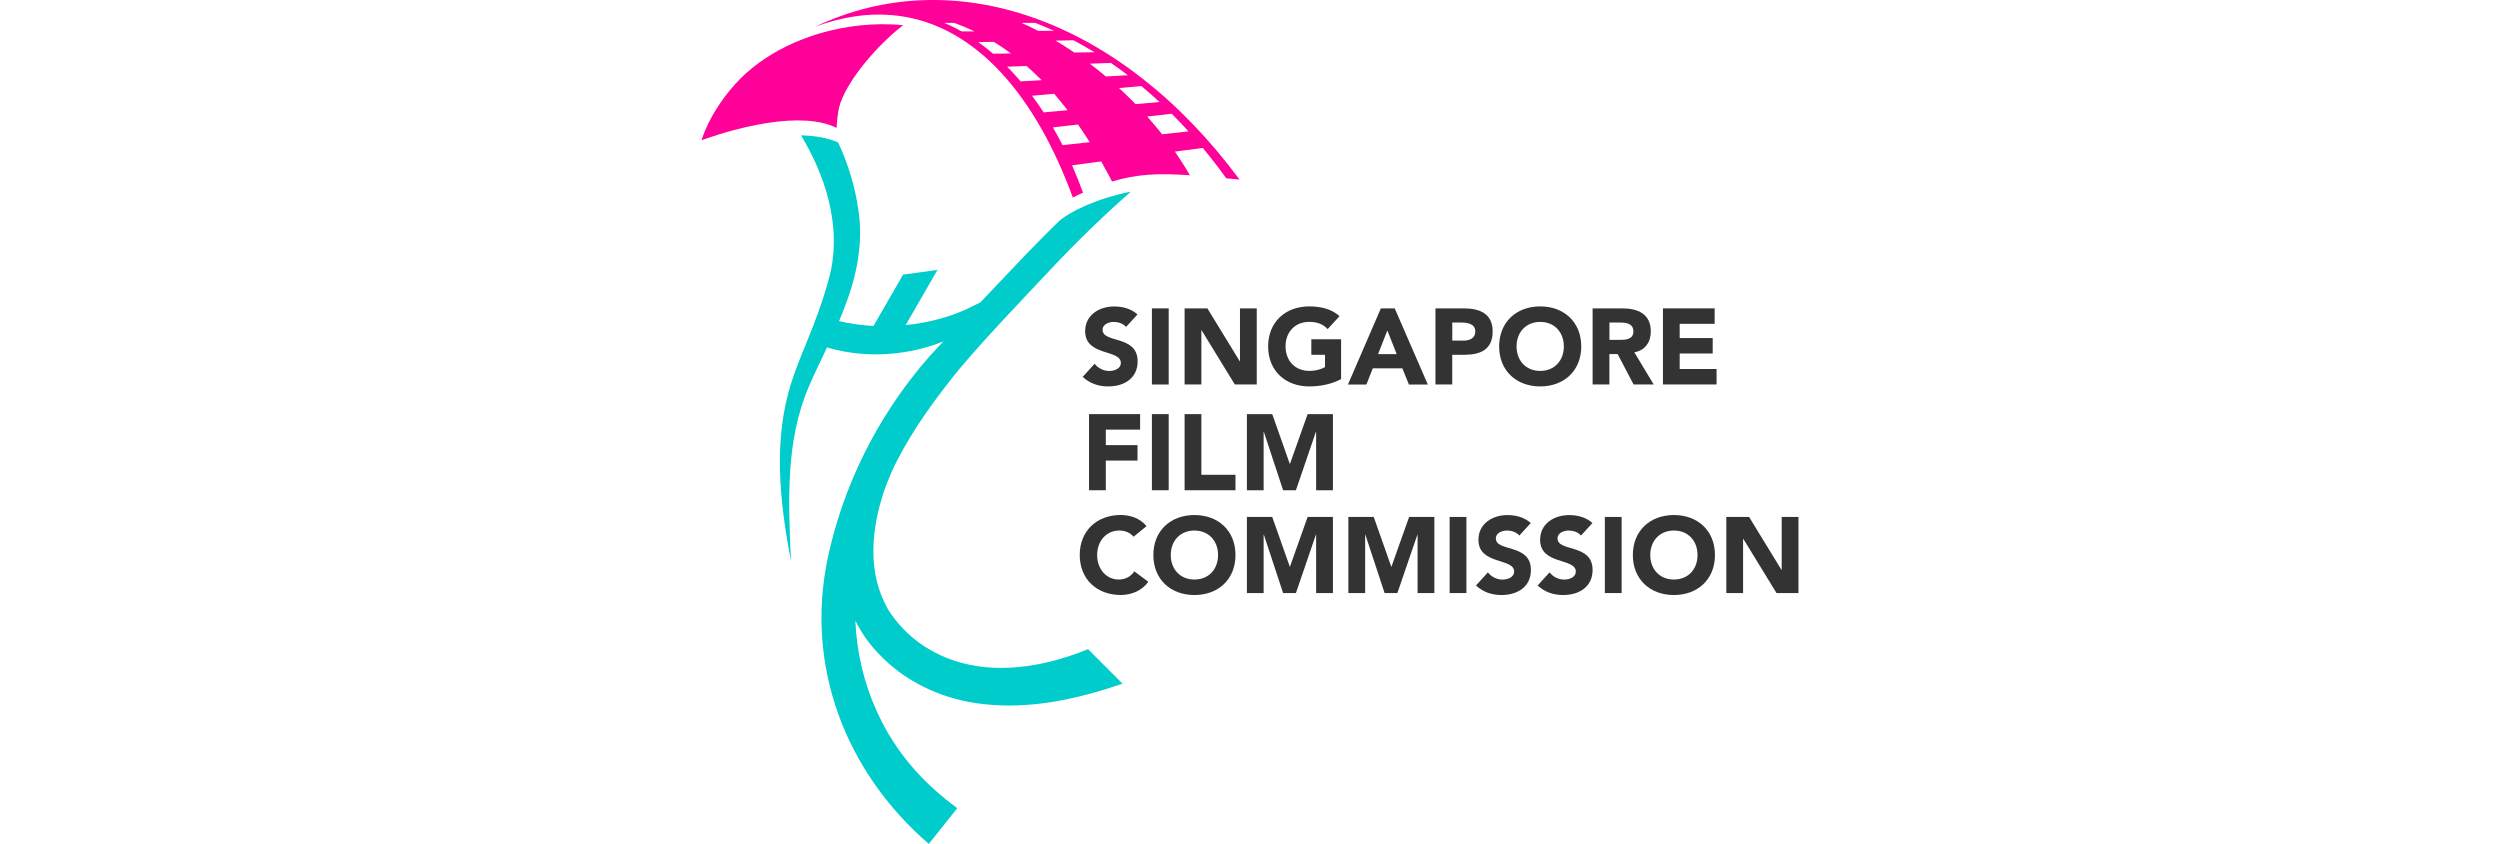 <svg width="160" height="54" viewBox="0 0 160 54" fill="none" xmlns="http://www.w3.org/2000/svg">
<g clip-path="url(#clip0_230_2108)">
<path d="M65.906 16.023C64.853 17.126 63.802 18.244 62.743 19.353C62.442 19.499 62.07 19.686 61.897 19.768C60.66 20.345 59.314 20.664 57.962 20.807L59.998 17.275L57.798 17.577L55.905 20.86C55.164 20.822 54.424 20.722 53.699 20.555C53.842 20.216 53.977 19.874 54.105 19.531C54.834 17.629 55.241 15.566 54.954 13.545C54.743 11.997 54.29 10.51 53.64 9.115C52.979 8.819 52.154 8.684 51.264 8.661C52.824 11.239 53.781 14.305 53.187 17.281C52.92 18.44 52.502 19.663 52.069 20.795C51.621 21.96 51.089 23.127 50.682 24.38C49.45 28.11 49.901 32.122 50.62 35.897C50.459 32.131 50.258 28.274 51.753 24.775C52.107 23.935 52.525 23.089 52.935 22.232C52.987 22.247 53.037 22.267 53.093 22.282C55.486 22.946 58.085 22.765 60.385 21.849C58.415 23.847 54.679 28.38 53.084 35.232C53.055 35.358 52.973 35.718 52.961 35.774L52.967 35.765C51.545 42.565 54.041 49.342 59.442 54.009L61.268 51.721C60.733 51.334 60.218 50.913 59.726 50.465C56.595 47.633 54.916 43.765 54.743 39.733C54.851 39.943 54.968 40.151 55.097 40.353L55.007 40.207C55.41 40.932 55.952 41.579 56.546 42.155C58.252 43.82 60.589 44.812 62.927 45.061C65.982 45.412 68.996 44.73 71.843 43.756L69.634 41.547C66.427 42.861 62.684 43.376 59.592 41.626C58.415 40.976 57.435 39.999 56.739 38.858C56.745 38.864 56.941 39.142 56.832 38.984C55.475 36.651 55.764 33.793 56.625 31.297C56.847 30.691 57.093 30.1 57.385 29.532C58.468 27.414 59.896 25.465 61.394 23.622C63.255 21.422 65.286 19.329 67.202 17.284C68.847 15.531 70.573 13.849 72.376 12.263C70.196 12.699 68.484 13.53 67.752 14.174C67.132 14.788 66.509 15.4 65.906 16.029V16.023Z" fill="#00CCCC"/>
<path d="M53.544 8.181C53.544 8.085 53.559 7.889 53.579 7.69C53.599 7.496 53.623 7.3 53.641 7.18C53.851 5.671 55.63 3.517 57.046 2.241C57.163 2.136 57.275 2.039 57.386 1.946C57.529 1.823 57.67 1.712 57.798 1.615C57.567 1.589 57.333 1.571 57.102 1.562C56.192 1.522 55.25 1.577 54.31 1.723C51.557 2.156 48.839 3.397 47.048 5.387C46.6 5.884 46.194 6.423 45.84 6.99C45.828 7.011 45.816 7.028 45.802 7.049C45.471 7.584 45.114 8.278 44.898 8.974C44.968 8.948 45.05 8.921 45.129 8.892C47.109 8.199 51.264 7.052 53.541 8.184L53.544 8.181Z" fill="#FF0099"/>
<path d="M68.663 12.646C68.956 12.503 69.04 12.447 69.31 12.327C69.093 11.73 68.862 11.145 68.613 10.581L70.474 10.332C70.714 10.753 70.948 11.183 71.174 11.619C72.765 11.131 74.143 11.081 76.151 11.215C75.858 10.703 75.539 10.2 75.194 9.703L76.976 9.466C77.491 10.086 77.994 10.736 78.48 11.412L79.331 11.493C71.691 1.173 60.994 -2.511 52.145 1.723C54.033 1.018 55.797 0.805 57.433 1.004C62.498 1.618 66.316 6.218 68.663 12.649V12.646ZM64.458 4.269L65.702 4.225C66.032 4.515 66.351 4.816 66.665 5.132L65.321 5.208C65.04 4.881 64.754 4.565 64.458 4.269ZM68.002 9.287C67.803 8.898 67.598 8.521 67.384 8.152L68.994 7.968C69.248 8.333 69.497 8.714 69.74 9.1L68.002 9.29V9.287ZM76.066 8.409L74.375 8.594C74.07 8.207 73.751 7.83 73.421 7.458L74.989 7.28C75.355 7.643 75.712 8.02 76.066 8.409ZM74.208 6.528L72.68 6.665C72.338 6.314 71.981 5.969 71.618 5.635L73.052 5.51C73.441 5.834 73.827 6.174 74.208 6.528ZM72.18 4.816L70.776 4.895C70.439 4.611 70.097 4.339 69.749 4.076L71.097 4.026C71.463 4.278 71.823 4.541 72.183 4.813L72.18 4.816ZM68.704 2.578C69.155 2.818 69.602 3.069 70.047 3.344L68.754 3.362C68.362 3.093 67.961 2.841 67.56 2.601L68.704 2.578ZM68.326 7.055L66.793 7.192C66.553 6.823 66.305 6.469 66.05 6.127L67.466 6.004C67.762 6.344 68.049 6.695 68.326 7.058V7.055ZM66.252 1.463C66.656 1.618 67.059 1.791 67.46 1.972H66.436C66.085 1.788 65.731 1.621 65.374 1.463H66.249H66.252ZM61.538 2.01C61.178 1.805 60.807 1.627 60.432 1.463H61.064C61.512 1.624 61.948 1.808 62.369 2.01H61.541H61.538ZM62.609 2.698L63.598 2.677C63.978 2.908 64.347 3.154 64.704 3.42L63.557 3.438C63.25 3.175 62.934 2.929 62.609 2.698Z" fill="#FF0099"/>
<path d="M72.066 20.924C71.893 20.705 71.551 20.602 71.287 20.602C70.986 20.602 70.565 20.74 70.565 21.105C70.565 21.992 72.809 21.422 72.809 23.127C72.809 24.216 71.934 24.731 70.931 24.731C70.304 24.731 69.754 24.547 69.292 24.119L70.056 23.279C70.275 23.569 70.635 23.742 70.992 23.742C71.349 23.742 71.735 23.578 71.735 23.233C71.735 22.337 69.45 22.82 69.45 21.196C69.45 20.157 70.351 19.613 71.308 19.613C71.858 19.613 72.388 19.757 72.8 20.122L72.063 20.927L72.066 20.924Z" fill="#333333"/>
<path d="M74.796 19.736H73.722V24.608H74.796V19.736Z" fill="#333333"/>
<path d="M75.814 19.736H77.272L79.343 23.119H79.358V19.736H80.432V24.605H79.027L76.903 21.138H76.888V24.605H75.814V19.736Z" fill="#333333"/>
<path d="M85.83 24.263C85.198 24.593 84.502 24.731 83.788 24.731C82.266 24.731 81.16 23.733 81.16 22.171C81.16 20.608 82.269 19.61 83.788 19.61C84.557 19.61 85.239 19.783 85.728 20.236L84.97 21.062C84.68 20.757 84.329 20.599 83.788 20.599C82.872 20.599 82.275 21.261 82.275 22.168C82.275 23.075 82.875 23.736 83.788 23.736C84.256 23.736 84.601 23.604 84.8 23.496V22.706H83.925V21.714H85.83V24.26V24.263Z" fill="#333333"/>
<path d="M88.375 19.736H89.262L91.38 24.608H90.169L89.751 23.575H87.857L87.451 24.608H86.269L88.375 19.736ZM88.788 21.152L88.197 22.665H89.388L88.791 21.152H88.788Z" fill="#333333"/>
<path d="M91.869 19.736H93.677C94.69 19.736 95.53 20.058 95.53 21.214C95.53 22.369 94.751 22.706 93.727 22.706H92.943V24.605H91.869V19.733V19.736ZM92.943 21.799H93.66C94.037 21.799 94.418 21.667 94.418 21.214C94.418 20.71 93.909 20.643 93.496 20.643H92.946V21.799H92.943Z" fill="#333333"/>
<path d="M98.573 19.61C100.094 19.61 101.2 20.608 101.2 22.171C101.2 23.733 100.092 24.731 98.573 24.731C97.054 24.731 95.945 23.733 95.945 22.171C95.945 20.608 97.054 19.61 98.573 19.61ZM98.573 23.739C99.489 23.739 100.086 23.078 100.086 22.171C100.086 21.264 99.486 20.602 98.573 20.602C97.66 20.602 97.06 21.264 97.06 22.171C97.06 23.078 97.66 23.739 98.573 23.739Z" fill="#333333"/>
<path d="M101.93 19.736H103.814C104.812 19.736 105.652 20.081 105.652 21.214C105.652 21.895 105.286 22.425 104.598 22.548L105.836 24.605H104.548L103.53 22.659H103.001V24.605H101.927V19.733L101.93 19.736ZM103.004 21.752H103.636C104.028 21.752 104.537 21.737 104.537 21.208C104.537 20.719 104.098 20.643 103.706 20.643H103.004V21.752Z" fill="#333333"/>
<path d="M106.429 19.736H109.738V20.725H107.5V21.635H109.612V22.624H107.5V23.616H109.861V24.605H106.429V19.736Z" fill="#333333"/>
<path d="M69.698 26.504H72.967V27.496H70.772V28.488H72.8V29.477H70.772V31.376H69.698V26.504Z" fill="#333333"/>
<path d="M74.796 26.504H73.722V31.376H74.796V26.504Z" fill="#333333"/>
<path d="M75.814 26.504H76.888V30.387H79.071V31.376H75.814V26.504Z" fill="#333333"/>
<path d="M79.802 26.504H81.423L82.546 29.685H82.558L83.688 26.504H85.306V31.376H84.232V27.639H84.217L82.939 31.376H82.119L80.887 27.639H80.873V31.376H79.802V26.504Z" fill="#333333"/>
<path d="M72.549 34.352C72.336 34.097 72.026 33.954 71.628 33.954C70.817 33.954 70.217 34.615 70.217 35.522C70.217 36.429 70.817 37.09 71.593 37.09C72.026 37.09 72.377 36.897 72.596 36.567L73.492 37.234C73.085 37.81 72.397 38.079 71.73 38.079C70.209 38.079 69.103 37.082 69.103 35.519C69.103 33.957 70.212 32.959 71.73 32.959C72.274 32.959 72.962 33.143 73.375 33.676L72.549 34.349V34.352Z" fill="#333333"/>
<path d="M76.443 32.962C77.965 32.962 79.071 33.96 79.071 35.522C79.071 37.085 77.962 38.082 76.443 38.082C74.924 38.082 73.815 37.085 73.815 35.522C73.815 33.96 74.924 32.962 76.443 32.962ZM76.443 37.09C77.359 37.09 77.956 36.429 77.956 35.522C77.956 34.615 77.356 33.954 76.443 33.954C75.53 33.954 74.93 34.615 74.93 35.522C74.93 36.429 75.53 37.09 76.443 37.09Z" fill="#333333"/>
<path d="M79.802 33.085H81.423L82.546 36.265H82.558L83.688 33.085H85.306V37.956H84.232V34.22H84.217L82.939 37.956H82.119L80.887 34.22H80.873V37.956H79.802V33.085Z" fill="#333333"/>
<path d="M86.295 33.085H87.919L89.04 36.265H89.054L90.184 33.085H91.799V37.956H90.725V34.22H90.713L89.432 37.956H88.615L87.383 34.22H87.369V37.956H86.295V33.085Z" fill="#333333"/>
<path d="M93.85 33.085H92.776V37.956H93.85V33.085Z" fill="#333333"/>
<path d="M97.236 34.276C97.063 34.056 96.721 33.954 96.457 33.954C96.156 33.954 95.735 34.091 95.735 34.457C95.735 35.343 97.979 34.773 97.979 36.479C97.979 37.567 97.104 38.082 96.1 38.082C95.474 38.082 94.924 37.898 94.462 37.471L95.226 36.631C95.445 36.921 95.805 37.093 96.162 37.093C96.519 37.093 96.905 36.929 96.905 36.584C96.905 35.689 94.62 36.172 94.62 34.548C94.62 33.509 95.521 32.965 96.478 32.965C97.028 32.965 97.558 33.108 97.97 33.474L97.233 34.279L97.236 34.276Z" fill="#333333"/>
<path d="M101.183 34.276C101.01 34.056 100.668 33.954 100.405 33.954C100.103 33.954 99.682 34.091 99.682 34.457C99.682 35.343 101.926 34.773 101.926 36.479C101.926 37.567 101.051 38.082 100.048 38.082C99.422 38.082 98.871 37.898 98.409 37.471L99.173 36.631C99.392 36.921 99.752 37.093 100.109 37.093C100.466 37.093 100.852 36.929 100.852 36.584C100.852 35.689 98.567 36.172 98.567 34.548C98.567 33.509 99.468 32.965 100.425 32.965C100.975 32.965 101.505 33.108 101.917 33.474L101.18 34.279L101.183 34.276Z" fill="#333333"/>
<path d="M103.784 33.085H102.71V37.956H103.784V33.085Z" fill="#333333"/>
<path d="M107.13 32.962C108.651 32.962 109.757 33.96 109.757 35.522C109.757 37.085 108.648 38.082 107.13 38.082C105.611 38.082 104.502 37.085 104.502 35.522C104.502 33.96 105.611 32.962 107.13 32.962ZM107.13 37.09C108.045 37.09 108.642 36.429 108.642 35.522C108.642 34.615 108.042 33.954 107.13 33.954C106.217 33.954 105.617 34.615 105.617 35.522C105.617 36.429 106.217 37.09 107.13 37.09Z" fill="#333333"/>
<path d="M110.484 33.085H111.942L114.013 36.47H114.028V33.085H115.102V37.956H113.697L111.573 34.489H111.558V37.956H110.484V33.085Z" fill="#333333"/>
</g>
<defs>
<clipPath id="clip0_230_2108">
<rect width="70.201" height="54" fill="white" transform="translate(44.899)"/>
</clipPath>
</defs>
</svg>
